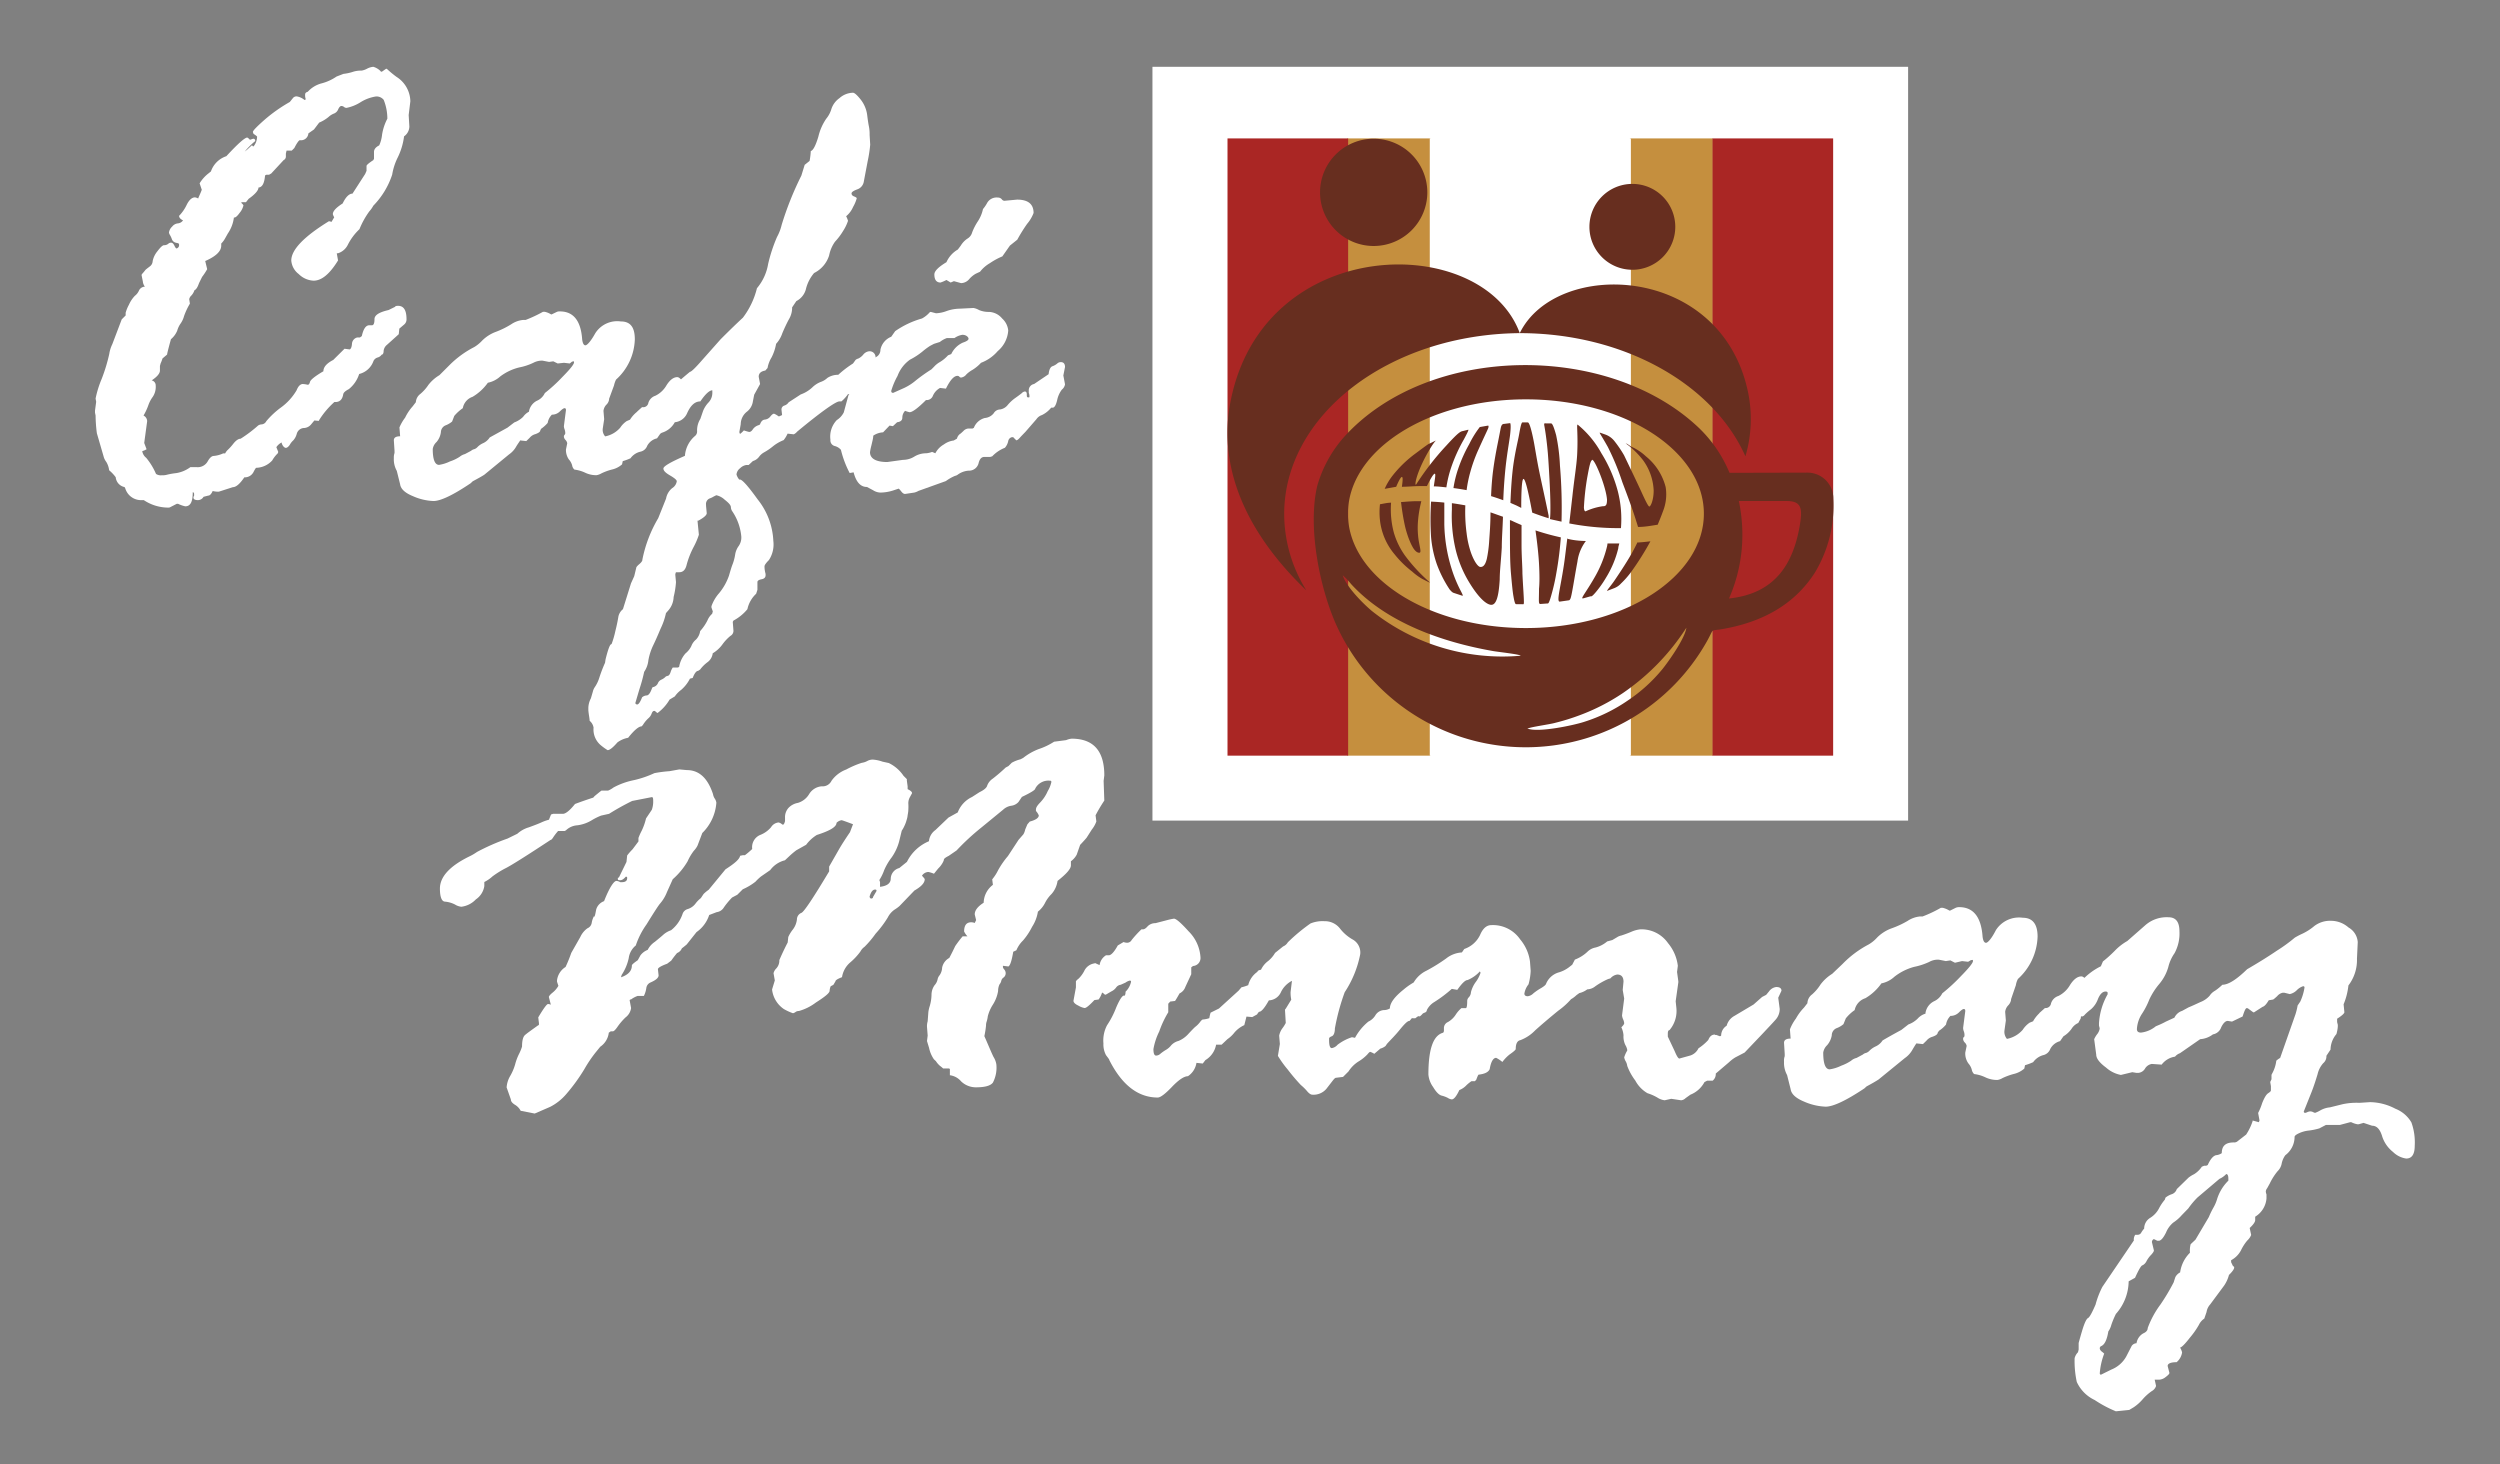 <svg id="Capa_1" data-name="Capa 1" xmlns="http://www.w3.org/2000/svg" viewBox="0 0 254.48 149.04"><rect x="0" y="0" width="254.48" height="149.04" fill="#808080" stroke="none"/><defs><style>.cls-1{fill:#fff;}.cls-2{fill:#c58f3e;}.cls-3{fill:#aa2624;}.cls-4{fill:#672e1f;fill-rule:evenodd;}</style></defs><title>Mesa de trabajo 1_11jkd</title><path class="cls-1" d="M71,53l.14,1.43a7.51,7.51,0,0,1-.55,1.28,8.65,8.65,0,0,0-.71,1.84c-.12.46-.36.7-.74.7h-.33a.63.63,0,0,0-.07.26l.07.74a8.53,8.53,0,0,1-.24,1.52A2.18,2.18,0,0,1,68,62.17l-.21.24A6.93,6.93,0,0,1,67.24,64c-.3.72-.55,1.28-.75,1.69A5.91,5.91,0,0,0,66,67.21a2.54,2.54,0,0,1-.43,1.18,15.54,15.54,0,0,1-.41,1.54c-.13.41-.3,1-.49,1.64a.2.2,0,0,0,.19.14c.14,0,.31-.24.5-.73a.79.79,0,0,1,.46-.19c.2,0,.38-.26.54-.71l.07-.13a.7.7,0,0,0,.53-.38.68.68,0,0,1,.37-.39,1.38,1.38,0,0,0,.46-.33l.23-.07q.14-.06.24-.36a1.72,1.72,0,0,1,.22-.47H69l.13-.06a2.74,2.74,0,0,1,.65-1.38,2.2,2.2,0,0,0,.59-.74,1.57,1.57,0,0,1,.48-.67,1.57,1.57,0,0,0,.42-.86,4.84,4.84,0,0,0,.75-1.1,1.8,1.8,0,0,1,.47-.66l.07-.24-.14-.4v-.13a4,4,0,0,1,.78-1.33,5.74,5.74,0,0,0,1-1.77c.14-.48.25-.86.36-1.14a4.77,4.77,0,0,0,.27-1,2,2,0,0,1,.37-.9,1.52,1.52,0,0,0,.26-.94,5.46,5.46,0,0,0-.93-2.6.78.78,0,0,1-.13-.39c0-.23-.26-.48-.64-.78a1.81,1.81,0,0,0-.85-.45l-.26.13a2,2,0,0,1-.42.2.61.61,0,0,0-.36.64v.12l.07.74c0,.19-.28.45-.86.76m-6.85,6.38.33-.73.2-.83c0-.09.11-.22.32-.4s.32-.33.31-.46A13.33,13.33,0,0,1,67,52.75l.8-2a1.77,1.77,0,0,1,.62-1.06,1,1,0,0,0,.47-.7c0-.13-.22-.32-.68-.59s-.68-.48-.68-.71.73-.65,2.19-1.29a2.94,2.94,0,0,1,1-2,.59.59,0,0,0,.24-.47,2.21,2.21,0,0,1,.33-1.29l.26-.76a2.69,2.69,0,0,1,.55-.89,1.41,1.41,0,0,0,.41-1v-.26c-.28,0-.69.35-1.22,1.13-.56,0-1,.41-1.36,1.23a1.52,1.52,0,0,1-1.24.89,2.23,2.23,0,0,1-1.43,1.1c-.47-.29-.71-.53-.71-.73l.29-2c0-.47,1.14-1.64,3.39-3.5.14,0,.57-.42,1.3-1.26l1.83-2.06c1-1,1.75-1.72,2.26-2.19a8.15,8.15,0,0,0,1.43-3,5.14,5.14,0,0,0,1.14-2.47,16.05,16.05,0,0,1,.9-2.74,4.91,4.91,0,0,0,.48-1.25,32.2,32.2,0,0,1,2-5l.34-1.1.5-.4a7.15,7.15,0,0,0,.12-1c.25-.08.5-.57.77-1.46a5.43,5.43,0,0,1,.8-1.83,2.78,2.78,0,0,0,.53-1,2.18,2.18,0,0,1,.82-1.1,2.13,2.13,0,0,1,1.37-.55c.16,0,.42.23.78.68a3.21,3.21,0,0,1,.67,1.57c.07.59.14,1,.18,1.19a3.91,3.91,0,0,1,.07.85l.06,1a13.82,13.82,0,0,1-.26,1.69c-.19,1-.31,1.64-.39,2.06a1,1,0,0,1-.68.8c-.37.14-.57.27-.57.41s.09.24.27.31.26.14.26.18a3.67,3.67,0,0,1-.37.88,2.51,2.51,0,0,1-.71.95,2.31,2.31,0,0,1,.19.47,4.42,4.42,0,0,1-.48,1A6.5,6.5,0,0,1,85,24.6,3.57,3.57,0,0,0,84.4,26a3,3,0,0,1-1.53,1.79,4,4,0,0,0-.81,1.54,1.91,1.91,0,0,1-1,1.32l-.43.64v.13a2.29,2.29,0,0,1-.33,1.09c-.22.41-.44.87-.67,1.42A3,3,0,0,1,79,35a4.87,4.87,0,0,1-.46,1.38,3.12,3.12,0,0,0-.41,1.08l-.23.26c-.44.07-.67.28-.67.63l.14.74-.6,1.09-.13.67A1.62,1.62,0,0,1,76,41.93a1.64,1.64,0,0,0-.6,1.25l-.14.79a.43.43,0,0,0,.07.2s.18-.12.39-.36a4.71,4.71,0,0,0,.54.16c.13,0,.26-.09.38-.28a1.1,1.1,0,0,1,.58-.41l.14-.07c.11-.32.27-.48.5-.5a.8.8,0,0,0,.56-.32c.15-.19.28-.28.37-.28a1.84,1.84,0,0,1,.46.27h.07l.29-.13-.06-.54a.41.41,0,0,1,.3-.43.81.81,0,0,0,.43-.33l1.23-.8a3.37,3.37,0,0,0,1.18-.72,2.59,2.59,0,0,1,.82-.54,1.86,1.86,0,0,0,.71-.42,2,2,0,0,1,1.11-.32A10.6,10.6,0,0,1,86.83,37l.26-.36a.65.65,0,0,1,.27-.14,1.47,1.47,0,0,0,.51-.4.9.9,0,0,1,.58-.34.6.6,0,0,1,.67.67,2,2,0,0,1-1,1.76l-.07.1c-.11.89-.38,1.33-.84,1.33-.09,0-.24.19-.46.57l-.43-.07a3.87,3.87,0,0,1-.67.74h-.21c-.35,0-1.79,1-4.3,3.08a1,1,0,0,1-.34.27l-.63-.07a3,3,0,0,1-.4.66,4.17,4.17,0,0,0-1.1.64,6,6,0,0,1-.88.6,1.58,1.58,0,0,0-.51.44,1.2,1.2,0,0,1-.64.45l-.43.4H76a1.13,1.13,0,0,0-.66.33.9.9,0,0,0-.37.64,1.39,1.39,0,0,0,.29.53q.27-.21,1.86,2a7.28,7.28,0,0,1,1.6,4.24,2.89,2.89,0,0,1-.45,1.94c-.3.3-.45.52-.45.64s0,.35.11.77v.14c0,.21-.13.35-.39.4s-.4.12-.44.26v.82l-.13.4a3,3,0,0,0-.89,1.57,4.67,4.67,0,0,1-1.42,1.16l-.07.13.07.91a.59.59,0,0,1-.31.52,4.53,4.53,0,0,0-.8.85,3.33,3.33,0,0,1-1,.92,1.32,1.32,0,0,1-.51.89,3.65,3.65,0,0,0-.77.76l-.21.14c-.19,0-.38.28-.55.72l-.28.07a3.7,3.7,0,0,1-.9,1.15,2.77,2.77,0,0,0-.64.66l-.53.32a4.53,4.53,0,0,1-1.23,1.37s-.13-.07-.26-.21h-.1q-.14,0-.24.27a1.15,1.15,0,0,1-.36.5,3.23,3.23,0,0,0-.53.66l-.13.14c-.29,0-.75.38-1.37,1.16a2.62,2.62,0,0,0-1.09.47c-.46.53-.79.79-1,.79a5.93,5.93,0,0,1-.74-.54,2.09,2.09,0,0,1-.69-1.75,1.14,1.14,0,0,0-.4-.7c0-.24-.09-.59-.13-1.06v-.3a2.23,2.23,0,0,1,.26-.93l.2-.69a1.33,1.33,0,0,1,.2-.45A3.56,3.56,0,0,0,61,69a15.22,15.22,0,0,1,.59-1.54l.05-.34c.25-1,.45-1.58.61-1.55a9,9,0,0,0,.39-1.34c.14-.55.23-1,.29-1.36a1.31,1.31,0,0,1,.48-.86ZM53.84,41.91a1.52,1.52,0,0,1,.8-1.11,1.57,1.57,0,0,0,.82-.79,16.31,16.31,0,0,0,1.8-1.65c.79-.8,1.17-1.28,1.17-1.47s0-.09-.12-.09h-.07L58,37l-.59-.07-.64.07-.45-.22-.43.06-.67-.13a1.85,1.85,0,0,0-.91.21,5.93,5.93,0,0,1-1.45.48,5.27,5.27,0,0,0-1.94.92,2.66,2.66,0,0,1-1.26.64,5.09,5.09,0,0,1-1.55,1.43,1.5,1.5,0,0,0-1,1.16,4.28,4.28,0,0,0-.87.79l-.22.57a2.27,2.27,0,0,1-.67.39.77.77,0,0,0-.47.69,1.91,1.91,0,0,1-.44,1,1.23,1.23,0,0,0-.39.71c0,1.08.22,1.62.64,1.62a3.83,3.83,0,0,0,1.11-.35,4.13,4.13,0,0,0,1-.48,1.4,1.4,0,0,1,.53-.27l.62-.33a.68.68,0,0,1,.3-.16.75.75,0,0,0,.34-.21,1.83,1.83,0,0,1,.59-.41,1.59,1.59,0,0,0,.67-.58l1.81-1,.69-.53a2.49,2.49,0,0,0,.9-.57A1.67,1.67,0,0,1,53.84,41.91Zm11,0,.52-.47A.53.53,0,0,0,66,41a1.11,1.11,0,0,1,.72-.72,2.64,2.64,0,0,0,1.13-1.07c.35-.55.72-.82,1.09-.82.14,0,.28.11.47.33a1,1,0,0,1,.26.53A4.55,4.55,0,0,1,69,41.49l-.13.93-.24.44a1.5,1.5,0,0,0-.64.55,2.42,2.42,0,0,1-.78.74l-.33.47a1.51,1.51,0,0,0-1,.76.94.94,0,0,1-.7.6,1.71,1.71,0,0,0-1,.67,5.82,5.82,0,0,1-.79.29l-.07.33a2.35,2.35,0,0,1-1.05.53,5.67,5.67,0,0,0-1.06.39,1.4,1.4,0,0,1-.49.18,2.58,2.58,0,0,1-1.15-.25,3.64,3.64,0,0,0-1.1-.32.71.71,0,0,1-.23-.43,1.53,1.53,0,0,0-.34-.61,1.69,1.69,0,0,1-.29-1l.13-.64a.64.64,0,0,0-.17-.33.55.55,0,0,1-.17-.33.26.26,0,0,1,.07-.2.24.24,0,0,0,.07-.19,1.27,1.27,0,0,0-.07-.37,1,1,0,0,1-.07-.32l.21-1.64c0-.13-.05-.19-.14-.19s-.25.1-.48.33a1.13,1.13,0,0,1-.81.33,1.52,1.52,0,0,0-.43.84,3.57,3.57,0,0,1-.67.6L55,43.8c0,.16-.2.28-.5.39a1.12,1.12,0,0,0-.59.38l-.34.33-.63-.07c0,.05-.16.24-.37.58a2.4,2.4,0,0,1-.76.85l-2.52,2.07c-.28.18-.66.39-1.17.66l-.21.2Q45.22,51,44.12,51a5.66,5.66,0,0,1-2.1-.5q-1.19-.49-1.29-1.2l-.34-1.37a2.41,2.41,0,0,1-.3-1.29,1.43,1.43,0,0,1,.07-.53v-.21l-.07-1.08c0-.28.22-.41.64-.41l-.07-.9a4.54,4.54,0,0,1,.58-1A4.86,4.86,0,0,1,42,41.37l.33-.43a1.14,1.14,0,0,1,.47-.85,4.35,4.35,0,0,0,.8-.9,4,4,0,0,1,1.13-1l1-1a10,10,0,0,1,2.54-1.86,3.7,3.7,0,0,0,.82-.67,3.88,3.88,0,0,1,1.41-.89A8.78,8.78,0,0,0,52.05,33a2.58,2.58,0,0,1,1.18-.43h.27a14.06,14.06,0,0,0,1.77-.83h.19a2,2,0,0,1,.63.26h.07l.54-.26A.69.69,0,0,1,57,31.7c1.37,0,2.13.95,2.26,2.85.05.39.16.6.33.6s.55-.41,1-1.22a2.64,2.64,0,0,1,2.6-1.21c1,0,1.43.61,1.43,1.83a5.74,5.74,0,0,1-1.91,4.09,2.49,2.49,0,0,0-.21.6L62,40.6v.07a.92.92,0,0,1-.29.54,1.07,1.07,0,0,0-.28.62l.07.84-.14.93a1,1,0,0,0,.24.82,2.72,2.72,0,0,0,1.53-.88,2.36,2.36,0,0,1,.67-.68l.33-.14A3.13,3.13,0,0,1,64.87,41.9ZM12.39,32.51l.4-.4v-.27a3.65,3.65,0,0,1,.33-.81,3.12,3.12,0,0,1,.61-.92,1.37,1.37,0,0,0,.42-.54.68.68,0,0,1,.6-.39,1,1,0,0,1-.21-.53L14.41,28c0-.05.07-.14.2-.28l.21-.26c.1-.09.25-.2.43-.34a.7.7,0,0,0,.29-.54,2.27,2.27,0,0,1,.48-1c.31-.41.53-.62.68-.62a.65.65,0,0,0,.41-.13.44.44,0,0,1,.29-.13c.14,0,.25.09.35.3s.17.29.22.29.26-.1.26-.33-.1-.19-.32-.25a.56.56,0,0,1-.41-.35,2.29,2.29,0,0,0-.2-.44.64.64,0,0,1-.1-.25,1,1,0,0,1,.32-.6.86.86,0,0,1,.57-.33.7.7,0,0,0,.54-.31c-.26-.12-.4-.28-.4-.46A4.15,4.15,0,0,0,19,20.86c.25-.51.54-.77.85-.77a.92.92,0,0,1,.33.12c0-.09.17-.38.36-.89l-.22-.66a3.74,3.74,0,0,1,.89-1l.26-.21a2.48,2.48,0,0,1,1.57-1.55C24.22,14.62,24.93,14,25.17,14c0,0,.14.07.27.23l.33-.11q.21,0,.21.24a7.7,7.7,0,0,0-1.07,1.07h0l.25-.2.51-.47a.13.13,0,0,0,.14.14,1.6,1.6,0,0,0,.36-1s-.12-.13-.36-.27l-.07-.19c0-.14.4-.55,1.18-1.24a15.93,15.93,0,0,1,2.58-1.82l.32-.4a.47.47,0,0,1,.38-.17,1.65,1.65,0,0,1,.8.37l.13-.07a1.15,1.15,0,0,1-.07-.49c0-.14.09-.23.27-.28a2.87,2.87,0,0,1,1.43-.86,4.82,4.82,0,0,0,1.5-.69l.7-.27a4.82,4.82,0,0,0,.91-.19,2.54,2.54,0,0,1,.92-.14A1.8,1.8,0,0,0,37.35,7,1.66,1.66,0,0,1,38,6.8a1.72,1.72,0,0,1,.73.43s0,.07.14.07l.43-.3h.07a10.33,10.33,0,0,0,1,.83,3,3,0,0,1,1.4,2.48l-.17,1.4.07,1.17a1.25,1.25,0,0,1-.54,1A6.76,6.76,0,0,1,40.5,16a6.18,6.18,0,0,0-.58,1.78A8.18,8.18,0,0,1,38,20.94a2.93,2.93,0,0,1-.41.58,8.55,8.55,0,0,0-1,1.81,5.71,5.71,0,0,0-1.18,1.58,1.69,1.69,0,0,1-1,.87h-.13l.13.73c-.84,1.37-1.66,2.06-2.49,2.06a2.29,2.29,0,0,1-1.52-.68,1.9,1.9,0,0,1-.75-1.37q0-1.64,3.83-4a.77.77,0,0,1,.26.07l.28-.47a1.2,1.2,0,0,1-.14-.32c0-.31.34-.67,1-1.09.31-.65.65-1,1-1l1.29-2,.14-.32v-.5c0-.09.23-.29.69-.59l.07-.14v-.7c0-.26.18-.49.53-.66a3.49,3.49,0,0,0,.29-1.08,5.28,5.28,0,0,1,.54-1.64,5.2,5.2,0,0,0-.37-1.91.93.93,0,0,0-.79-.35,4.13,4.13,0,0,0-1.56.58,4.21,4.21,0,0,1-1.43.58.39.39,0,0,1-.26-.09.43.43,0,0,0-.27-.1c-.11,0-.22.11-.33.35a.76.76,0,0,1-.4.41,1.69,1.69,0,0,0-.58.36,3.78,3.78,0,0,1-.95.57l-.53.7-.57.4a.75.75,0,0,1-.86.69c-.1,0-.3.27-.57.8l-.26.26h-.53l-.07.3v.34a.41.41,0,0,1-.23.33l-1.26,1.36-.23.13h-.27l-.13.07c-.07.8-.28,1.2-.67,1.23,0,.28-.32.67-1,1.15l-.27.34h-.43l-.06.06c.15.14.23.23.23.27a1.79,1.79,0,0,1-.38.75c-.26.36-.45.52-.59.48a3.66,3.66,0,0,1-.62,1.63l-.28.5a2.27,2.27,0,0,1-.39.52V25c0,.58-.55,1.1-1.63,1.57l.2.83a6.68,6.68,0,0,1-.52.79l-.31.63c-.14.4-.28.64-.47.73a1.42,1.42,0,0,1-.31.53.71.71,0,0,0-.22.37l.07.46a7,7,0,0,0-.6,1.28,2.34,2.34,0,0,1-.33.72,2.38,2.38,0,0,0-.36.75,2.29,2.29,0,0,1-.64.87q-.39,1.42-.39,1.56l-.47.4a3.47,3.47,0,0,1-.19.5l-.07.26v.47c0,.29-.28.63-.84,1a.52.52,0,0,1,.41.53,1.82,1.82,0,0,1-.31,1.16,3.19,3.19,0,0,0-.43.81,6,6,0,0,1-.5,1.08.66.66,0,0,1,.37.57l-.3,2.22.24.64a1.63,1.63,0,0,1-.44.19,1.07,1.07,0,0,0,.4.68,6.72,6.72,0,0,1,1,1.64.87.87,0,0,0,.57.14,1.81,1.81,0,0,0,.6-.07,7.25,7.25,0,0,1,.88-.15,3.28,3.28,0,0,0,1.45-.61H20A1.16,1.16,0,0,0,21.12,47c.21-.38.42-.59.65-.59a2.88,2.88,0,0,0,.95-.26h.2a1.32,1.32,0,0,1,.27-.36,5.17,5.17,0,0,0,.55-.61c.27-.34.52-.52.75-.52a13.47,13.47,0,0,0,1.79-1.35.71.71,0,0,1,.36-.11.59.59,0,0,0,.47-.33,8.48,8.48,0,0,1,1.49-1.39,5.79,5.79,0,0,0,1.59-1.75c.17-.43.39-.64.64-.64a2.41,2.41,0,0,1,.46.07h.06c.09,0,.16-.11.21-.3s.49-.56,1.36-1.07c0-.44.36-.82,1-1.15l1.15-1.14.54.07c.13-.09.2-.28.22-.6a.7.7,0,0,1,.54-.62h.27l.19-.14c.16-.73.41-1.1.76-1.1h.27c.17,0,.26-.2.26-.62s.48-.71,1.43-.93l.67-.33c0-.07.14-.1.3-.1.58,0,.86.45.86,1.36a.67.67,0,0,1-.26.56l-.47.4-.06.57-1.21,1.09a.91.91,0,0,0-.33.61c0,.26-.09.38-.2.38a.71.71,0,0,1-.41.29.68.68,0,0,0-.42.35,2.06,2.06,0,0,1-1.46,1.33,3.21,3.21,0,0,1-1.05,1.54q-.51.26-.57.51c-.09.58-.39.84-.9.8a8.59,8.59,0,0,0-1.56,1.85.06.06,0,0,1-.07.07L32,42.8l-.34.41a1,1,0,0,1-.77.36.8.8,0,0,0-.68.58,1.61,1.61,0,0,1-.36.68,1.74,1.74,0,0,0-.36.46c-.14.2-.28.3-.4.3s-.35-.18-.43-.55a1.45,1.45,0,0,0-.53.48l.19.47a.33.33,0,0,1-.13.24,3.15,3.15,0,0,0-.48.64,2.29,2.29,0,0,1-1.65.75s-.12.15-.26.44a1,1,0,0,1-.93.53c-.46.68-.85,1-1.17,1l-1.43.46a2.3,2.3,0,0,1-.62-.07c-.14.31-.29.47-.46.47l-.47.12a.67.67,0,0,1-.57.34c-.3,0-.46-.09-.46-.27a.44.44,0,0,1,.07-.19v-.14c0-.13-.05-.2-.14-.2,0,1-.25,1.43-.76,1.43a3.18,3.18,0,0,1-.74-.26H18l-.64.33a.41.41,0,0,1-.27.06,4.5,4.5,0,0,1-2.45-.76h-.33a1.68,1.68,0,0,1-1.56-1.2l-.07-.13a1.12,1.12,0,0,1-.9-1,4.07,4.07,0,0,0-.67-.71,2.15,2.15,0,0,0-.29-.85,1.62,1.62,0,0,1-.24-.44L9.86,44.1a15.11,15.11,0,0,1-.13-1.8L9.67,42v-.2l.12-.9-.06-.33a10.4,10.4,0,0,1,.62-2,17.3,17.3,0,0,0,.77-2.53,3.4,3.4,0,0,1,.31-1Z"/><path class="cls-1" d="M102.8,25l-.77,1.1a6.81,6.81,0,0,0-1.27.69,3.44,3.44,0,0,0-1,.87l-.43.2a2.56,2.56,0,0,0-.67.55,1.12,1.12,0,0,1-.83.41l-.73-.2-.33.14-.43-.26a4.11,4.11,0,0,1-.6.26c-.42,0-.63-.28-.63-.83,0-.33.41-.75,1.23-1.24a2.8,2.8,0,0,1,1.16-1.29L97.8,25a2.24,2.24,0,0,1,.66-.7,1.06,1.06,0,0,0,.5-.65,5.86,5.86,0,0,1,.57-1.11,3.63,3.63,0,0,0,.53-1.26,3.7,3.7,0,0,0,.45-.67,1.11,1.11,0,0,1,1.06-.5.51.51,0,0,1,.4.17.36.36,0,0,0,.26.16l1.3-.12c1.12,0,1.68.45,1.68,1.36a3.77,3.77,0,0,1-.66,1.11,16.75,16.75,0,0,0-1,1.61Zm-7.73,10-.4.21a7.32,7.32,0,0,0-.78.58,7.08,7.08,0,0,1-1.26.82,3.54,3.54,0,0,0-1.27,1.66,7.33,7.33,0,0,0-.64,1.52c0,.14.06.2.2.2l1.12-.5a5.28,5.28,0,0,0,1.18-.76,17,17,0,0,1,1.59-1.13l.26-.26a2.39,2.39,0,0,1,.61-.49,3.55,3.55,0,0,0,.82-.68l.33-.13A2.39,2.39,0,0,1,98,34.88c.39-.13.59-.26.59-.4s-.21-.4-.63-.4a1.92,1.92,0,0,0-.8.33h-.77a2.44,2.44,0,0,0-.72.4Zm-7,2,.69-.57a.81.81,0,0,0,.86-.82,1.79,1.79,0,0,1,1.1-1.33l.4-.57a9.09,9.09,0,0,1,2.73-1.29,2.79,2.79,0,0,0,.76-.6.17.17,0,0,1,.14-.07l.53.14a3.53,3.53,0,0,0,1.11-.24,4.21,4.21,0,0,1,1.31-.23l1.4-.07a1.8,1.8,0,0,1,.56.21,2.48,2.48,0,0,0,1,.19,1.82,1.82,0,0,1,1.35.67,1.9,1.9,0,0,1,.62,1.22,3,3,0,0,1-1.07,2.1,4.18,4.18,0,0,1-1.7,1.19,4.11,4.11,0,0,1-.87.72,2.9,2.9,0,0,0-.62.46.82.82,0,0,1-.52.32.21.21,0,0,1-.19-.08.24.24,0,0,0-.2-.09c-.36,0-.75.44-1.17,1.3l-.6-.07a1.65,1.65,0,0,0-.73.8.67.67,0,0,1-.7.43c-.83.83-1.39,1.24-1.67,1.24a3,3,0,0,1-.46-.14,1,1,0,0,0-.28.69c0,.27-.18.43-.53.47l-.43.4-.34-.06-.66.69a1.91,1.91,0,0,0-1,.34c0,.26-.1.6-.19,1a5.32,5.32,0,0,0-.14.68c0,.64.59,1,1.76,1l1.6-.22a2.2,2.2,0,0,0,1.18-.35,2.32,2.32,0,0,1,1.18-.32,2.12,2.12,0,0,0,.6-.14l.33.14a2.18,2.18,0,0,1,.87-.9,2.14,2.14,0,0,1,1-.4l.33-.19a.83.83,0,0,1,.39-.53l.26-.24a.78.78,0,0,1,.5-.26H99l.13-.07a1.64,1.64,0,0,1,1.11-1,1.3,1.3,0,0,0,.91-.48.77.77,0,0,1,.65-.39,1.23,1.23,0,0,0,.78-.46,4.1,4.1,0,0,1,.77-.71c.32-.22.53-.39.66-.49a.51.51,0,0,1,.31-.17c.13,0,.2.1.2.3s0,.3.14.3.13,0,.13-.13a.89.89,0,0,0-.07-.33v-.24a.65.65,0,0,1,.54-.66l1.48-1q.08-.7.39-.81a1.52,1.52,0,0,0,.48-.27.53.53,0,0,1,.37-.15c.28,0,.43.17.43.5l-.17.86.17.9a.87.87,0,0,1-.32.54,2.67,2.67,0,0,0-.48,1.07c-.11.48-.26.74-.43.77H107a2.77,2.77,0,0,1-.94.75,1.08,1.08,0,0,0-.56.42l-1.12,1.29c-.21.22-.41.42-.57.6s-.27.26-.36.26l-.26-.26s0-.06-.14-.06-.36.12-.42.39a1.45,1.45,0,0,1-.34.69,3.58,3.58,0,0,0-1.29.87l-.2.06h-.6c-.29,0-.49.22-.59.65a1,1,0,0,1-1,.75,2.1,2.1,0,0,0-1.11.4.72.72,0,0,1-.29.13,4.59,4.59,0,0,0-.93.53l-2.79,1a1.49,1.49,0,0,1-.43.17l-.93.14c-.14,0-.26-.09-.4-.27s-.23-.27-.26-.27l-.6.2a4.46,4.46,0,0,1-1.26.2,1.46,1.46,0,0,1-.74-.24l-.62-.33c-.65,0-1.1-.49-1.36-1.49l-.4.07a10.17,10.17,0,0,1-.89-2.36,1.21,1.21,0,0,0-.64-.39.59.59,0,0,1-.43-.64,2.44,2.44,0,0,1,.65-2,2,2,0,0,0,.71-.78l.47-1.73a1.6,1.6,0,0,0,.32-.67l.78-1.39C87.59,38,87.78,37.56,88.1,36.94Z"/><path class="cls-1" d="M174.57,105.35h.14l.35.13a.17.17,0,0,0,.14-.07,1.19,1.19,0,0,1,.56-1,1.61,1.61,0,0,1,.79-1l1.95-1.16.87-.77.41-.21.29-.35a1.06,1.06,0,0,1,.74-.45c.35,0,.53.13.53.38l-.33.71.15,1.14a1.63,1.63,0,0,1-.44,1.12c-.29.33-.74.8-1.34,1.44l-1.79,1.88-.94.49a3.75,3.75,0,0,0-.64.49l-1.36,1.16a.85.85,0,0,1-.31.72h-.56l-.28.15a2.78,2.78,0,0,1-1.43,1.28l-.49.35a.73.73,0,0,1-.46.22l-1-.15-.67.15a1.75,1.75,0,0,1-.75-.28,4.85,4.85,0,0,0-1-.44,3.26,3.26,0,0,1-1.24-1.29,5.8,5.8,0,0,1-.82-1.49,1.21,1.21,0,0,0-.16-.47,1.25,1.25,0,0,1-.15-.4,3,3,0,0,1,.31-.69v-.07a1.42,1.42,0,0,0-.19-.49,2,2,0,0,1-.19-1,2.3,2.3,0,0,0-.22-.81c.19-.18.29-.32.29-.42a1.17,1.17,0,0,0-.11-.39,1.28,1.28,0,0,1-.11-.4l.22-1.71-.15-.88.08-.84c0-.49-.22-.73-.64-.73a1.12,1.12,0,0,0-.69.39l-.24.07a7.38,7.38,0,0,0-1.32.75,1.37,1.37,0,0,1-.8.3,2.17,2.17,0,0,1-.81.38l-.28.2a2.78,2.78,0,0,1-.56.42,7.59,7.59,0,0,1-1.3,1.17c-.87.71-1.66,1.38-2.35,2a4.1,4.1,0,0,1-1.51,1c-.31.06-.47.36-.47.9,0,.08-.21.27-.63.56a4.1,4.1,0,0,0-.73.76,3.38,3.38,0,0,0-.63-.42c-.3,0-.53.38-.66,1.15-.14.31-.51.49-1.12.56-.05,0-.13.2-.25.52l-.14.15h-.35s-.21.13-.49.39a2,2,0,0,1-.74.51c-.3.64-.56.95-.77.95a.91.91,0,0,1-.4-.15,2.86,2.86,0,0,0-.65-.24c-.25-.07-.54-.35-.85-.87a2.53,2.53,0,0,1-.48-1.27c0-2.62.5-4,1.51-4.26l.07-.15v-.28a.67.67,0,0,1,.4-.65,2.3,2.3,0,0,0,.81-.77,3,3,0,0,1,.57-.65h.45c.09,0,.14-.25.14-.74a.54.54,0,0,1,.18-.38.82.82,0,0,0,.2-.5,3,3,0,0,1,.52-1.08,3.29,3.29,0,0,0,.46-.9l-.07-.14a3.52,3.52,0,0,1-1.25.88c-.25,0-.61.38-1.05,1l-.56-.1A13.16,13.16,0,0,1,146,102a2,2,0,0,0-.76.82c0,.13-.09.22-.25.27a4.25,4.25,0,0,0-.92.56h-.2c-.59,0-.89-.42-.89-1.25l.73-2a3,3,0,0,1,1.49-1.59,17.56,17.56,0,0,0,2-1.24,2.85,2.85,0,0,1,1.61-.62l.24-.35a2.77,2.77,0,0,0,1.61-1.43c.28-.66.66-1,1.15-1a3.36,3.36,0,0,1,2.93,1.45,4.39,4.39,0,0,1,1,2.26l.07.94a5.88,5.88,0,0,1-.22,1.38,2,2,0,0,0-.42.94c0,.18.12.27.35.27a1,1,0,0,0,.56-.29,5.77,5.77,0,0,1,.79-.54c.28-.17.45-.3.5-.42A2,2,0,0,1,158.61,99a3.2,3.2,0,0,0,1.07-.52l.36-.28.27-.52a3.86,3.86,0,0,0,1.26-.78,1.56,1.56,0,0,1,.84-.45,3,3,0,0,0,1.19-.62l.52-.14.49-.29a1.19,1.19,0,0,1,.42-.17c.22-.07.57-.19,1-.37a3.15,3.15,0,0,1,.93-.26A3.29,3.29,0,0,1,169.79,96a4.43,4.43,0,0,1,1,2.31l-.08.63.13.94V100l-.27,1.92.07.66a3,3,0,0,1-.7,2.28c-.12,0-.17.15-.17.35v.31l.69,1.46c.22.52.37.77.49.77l1.12-.31a1.4,1.4,0,0,0,.82-.73,5.17,5.17,0,0,0,1-.85c.15-.37.36-.55.67-.55m-63.12-7.29.49.22a1.4,1.4,0,0,1,.65-1h.29c.22,0,.54-.32.91-1l.59-.35a.94.94,0,0,0,.42.07.52.52,0,0,0,.4-.27,10.65,10.65,0,0,1,1-1.09h.14c.15,0,.31-.1.5-.32a1.1,1.1,0,0,1,.79-.31l1.19-.31a6.27,6.27,0,0,1,.64-.14c.2-.07.71.36,1.54,1.28a4.07,4.07,0,0,1,1.21,2.66.81.81,0,0,1-.76.87l-.18.14v.7l-.6,1.29a1.15,1.15,0,0,1-.59.66c-.21.37-.36.63-.46.77l-.49.06-.2.22v.87A10.05,10.05,0,0,0,118,105a6.46,6.46,0,0,0-.59,1.79q0,.66.27.66a.64.64,0,0,0,.42-.17,4.26,4.26,0,0,1,.58-.41,1.83,1.83,0,0,0,.54-.47,1.54,1.54,0,0,1,.74-.44,2.76,2.76,0,0,0,1-.71c.32-.35.56-.59.69-.71a2.5,2.5,0,0,0,.47-.46c.15-.2.26-.3.31-.3a2.82,2.82,0,0,0,.67-.14,3.65,3.65,0,0,1,.13-.56l.85-.42,2-1.82.29-.34a4.28,4.28,0,0,0,.69-.22,2.32,2.32,0,0,1,.94-1.36q0-.14.36-.21a2.34,2.34,0,0,1,.72-.88,3,3,0,0,0,.71-.83l.82-.66a1,1,0,0,0,.48-.42A18.18,18.18,0,0,1,133.4,94a3.26,3.26,0,0,1,1.42-.23,1.94,1.94,0,0,1,1.59.76,4.34,4.34,0,0,0,1.33,1.13,1.52,1.52,0,0,1,.72,1.47,10.72,10.72,0,0,1-1.58,3.87,22.13,22.13,0,0,0-1,3.69c0,.45-.13.72-.31.79s-.28.15-.28.24v.14c0,.56.09.83.28.83a1,1,0,0,0,.58-.34,4.84,4.84,0,0,1,1.47-.77l.31.06a5.53,5.53,0,0,1,1.36-1.65,1.63,1.63,0,0,0,.7-.62,1.09,1.09,0,0,1,.86-.55,1.22,1.22,0,0,0,.63-.17c0-.56.49-1.19,1.37-1.9a6.76,6.76,0,0,1,1.55-1c.23,0,.42.18.56.53a1.6,1.6,0,0,0,.43.71c.16.14.23.24.23.34v.63a.6.6,0,0,1-.46.6,1.79,1.79,0,0,1-.63.9l-.62-.07c-.12.14-.21.28-.3.38s-.13.17-.15.15c-.19,0-.53.35-1,.93s-.91,1-1.28,1.41l-.14.21a1.4,1.4,0,0,1-.53.27l-.62.53a2,2,0,0,0-.41-.2q-.08,0-.3.27a4.29,4.29,0,0,1-.91.72,3.29,3.29,0,0,0-1,1l-.56.56-.72.09c-.08,0-.19.11-.36.33l-.62.8a1.71,1.71,0,0,1-1.43.59c-.15,0-.33-.12-.54-.37s-.43-.45-.63-.62a19.8,19.8,0,0,1-1.33-1.57,10.93,10.93,0,0,1-1-1.39l.2-1.21-.07-.85a1.85,1.85,0,0,1,.33-.75,3.67,3.67,0,0,0,.34-.54l-.08-1.36a1,1,0,0,0,.15-.21l.49-.8a3.74,3.74,0,0,1-.07-.77l.14-1.15a2.52,2.52,0,0,0-1.11,1.13,1.41,1.41,0,0,1-1.24.86c-.44.79-.78,1.18-1,1.16a1.26,1.26,0,0,0-.2.27l-.49.27-.59-.05-.22.87a2.91,2.91,0,0,0-1,.75,3.19,3.19,0,0,1-.72.68l-.59.56h-.56a2.31,2.31,0,0,1-1.09,1.57l-.27.35-.64-.07a2,2,0,0,1-.87,1.36c-.39,0-.94.37-1.62,1.08s-1.17,1.09-1.45,1.09q-3,0-4.93-3.81c0-.08-.16-.26-.34-.51a2.31,2.31,0,0,1-.26-1.19,3.32,3.32,0,0,1,.37-1.85,9.06,9.06,0,0,0,.94-1.83c.39-.89.67-1.29.86-1.17a.84.84,0,0,0,.08-.41,2,2,0,0,0,.56-1c0-.09,0-.13-.15-.13a1.2,1.2,0,0,0-.41.2l-.49.22a.68.68,0,0,0-.46.27,1.26,1.26,0,0,1-.5.41l-.56.33h-.09c-.15-.14-.24-.21-.29-.21a2.38,2.38,0,0,1-.35.7l-.43.06c-.51.54-.83.81-1,.81a2,2,0,0,1-.64-.25c-.32-.15-.49-.32-.49-.49l.25-1.36v-.63s.09-.13.28-.27a3.07,3.07,0,0,0,.56-.76A1.37,1.37,0,0,1,111.45,98.06Zm-22.58-6.7.36-.62v-.07s0-.08-.14-.08c-.24,0-.42.23-.56.7,0,.14.09.21.14.21A.21.21,0,0,0,88.87,91.36ZM56.09,82.91l.21-.07h1c.27,0,.69-.32,1.23-1,0,0,.66-.26,1.86-.65l.13-.15c.33-.27.56-.46.7-.56h.67a2.43,2.43,0,0,0,.56-.32,7.47,7.47,0,0,1,2.09-.75,10.31,10.31,0,0,0,2.07-.71,13,13,0,0,1,1.54-.2l1-.18.77.07c1.24,0,2.12.81,2.66,2.45a1.13,1.13,0,0,0,.17.44,1,1,0,0,1,.17.43,4.79,4.79,0,0,1-1.43,3.08l-.49,1.29a2.13,2.13,0,0,1-.37.52,5.31,5.31,0,0,0-.64,1.08,7.45,7.45,0,0,1-1.51,1.82l-.59,1.31A4,4,0,0,1,67.17,92c-.16.19-.62.9-1.36,2.1a8,8,0,0,0-1.09,2.14A2,2,0,0,0,64,97.53a5,5,0,0,1-.72,1.71l-.07.24c.74-.25,1.11-.65,1.11-1.21,0-.08.2-.25.6-.53l.27-.49a1.69,1.69,0,0,1,.74-.56,2.14,2.14,0,0,1,.73-.82c.44-.36.74-.61.89-.75a2.34,2.34,0,0,1,.76-.43A3.56,3.56,0,0,0,69.49,93a.77.77,0,0,1,.53-.47,1.58,1.58,0,0,0,.79-.57,3,3,0,0,1,.53-.54l.28-.42a3.85,3.85,0,0,1,.52-.43l1.71-2.08c.91-.59,1.41-1,1.49-1.38l.29-.06h.2a7.79,7.79,0,0,0,.74-.63A1.35,1.35,0,0,1,77.36,85a2.74,2.74,0,0,0,1.13-.8,1,1,0,0,1,.77-.48.85.85,0,0,1,.38.22h.07c.07,0,.14-.12.2-.36v-.35a1.41,1.41,0,0,1,.36-1,1.72,1.72,0,0,1,.94-.5,2,2,0,0,0,1.15-.89,1.65,1.65,0,0,1,1.28-.8,1,1,0,0,0,1-.56,3.21,3.21,0,0,1,1.5-1.15,9.42,9.42,0,0,1,1.58-.68,1.67,1.67,0,0,0,.57-.19,1.17,1.17,0,0,1,.54-.14,3.6,3.6,0,0,1,1,.21l.64.14a3.8,3.8,0,0,1,1.5,1.3l.34.34v.15l.08.59v.28c.29.14.45.27.45.41l-.25.46a1.27,1.27,0,0,0-.13.58,4.87,4.87,0,0,1,0,.66c0,.22-.06.44-.08.63s-.09.38-.14.56a3.58,3.58,0,0,1-.2.49,2.76,2.76,0,0,1-.25.44l-.27,1.11a5.18,5.18,0,0,1-.75,1.6A6.12,6.12,0,0,0,90,88.58a4.66,4.66,0,0,1-.49,1l.07.2v.49c.72-.08,1.09-.37,1.09-.83a1.15,1.15,0,0,1,.87-1.08l.78-.63a4.38,4.38,0,0,1,2.24-2.1,1.57,1.57,0,0,1,.66-1.14l1.33-1.27.94-.52a2.85,2.85,0,0,1,1.45-1.57l.76-.49c.48-.23.74-.46.79-.68a1.49,1.49,0,0,1,.55-.69,16.64,16.64,0,0,0,1.33-1.14l.28-.15.34-.34a3.75,3.75,0,0,1,.89-.35l.27-.14a6,6,0,0,1,1.58-.9,6.85,6.85,0,0,0,1.57-.75l1.22-.16a2.1,2.1,0,0,1,.56-.15c2.22,0,3.33,1.24,3.33,3.74l-.07.56.07,2a16.57,16.57,0,0,0-.89,1.5l.08.63a2.86,2.86,0,0,1-.46.82l-.53.83c-.06.08-.28.33-.66.73l-.35,1a2,2,0,0,1-.59.67v.42c0,.35-.46.87-1.36,1.58a2.54,2.54,0,0,1-.61,1.33,3.47,3.47,0,0,0-.67.92,2.64,2.64,0,0,1-.72.88,3.92,3.92,0,0,1-.59,1.54,6.81,6.81,0,0,1-.92,1.39,3,3,0,0,0-.68,1l-.32.15c-.15.88-.3,1.38-.49,1.5l-.56-.07v.14a.51.51,0,0,0,.14.24.58.58,0,0,1,.14.38.54.54,0,0,1-.21.43.55.55,0,0,0-.24.35.78.78,0,0,1-.17.34,1.51,1.51,0,0,0-.15.68,3.72,3.72,0,0,1-.53,1.39,4,4,0,0,0-.52,1.19,2.93,2.93,0,0,1-.11.52,1.2,1.2,0,0,0-.07.42,9.27,9.27,0,0,1-.17,1.08c.44,1,.75,1.76.94,2.13a2,2,0,0,1,.28.74,3.31,3.31,0,0,1-.35,1.86q-.36.48-1.71.48a2.15,2.15,0,0,1-1.53-.61,1.81,1.81,0,0,0-1.14-.62v-.62l-.07-.07H96a2.87,2.87,0,0,0-.3-.25,2.14,2.14,0,0,1-.43-.49l-.21-.2a3.2,3.2,0,0,1-.49-1.16l-.21-.69.07-.56-.07-.89a1.78,1.78,0,0,1,.07-.56l.07-.94a3.49,3.49,0,0,1,.14-.61,4.3,4.3,0,0,0,.18-1.12,1.71,1.71,0,0,1,.31-1,1.27,1.27,0,0,0,.31-.6.88.88,0,0,1,.19-.4,1.43,1.43,0,0,0,.27-.78,1.43,1.43,0,0,1,.73-1q.34-.64.6-1.2a12.16,12.16,0,0,1,.76-1h.49a1.84,1.84,0,0,1-.34-.49c0-.63.24-.94.73-.94a1.07,1.07,0,0,1,.35.07l.14-.29-.14-.58c0-.41.3-.8.91-1.19a2.35,2.35,0,0,1,.94-1.82l-.07-.56a4.63,4.63,0,0,0,.6-.93,8.55,8.55,0,0,1,1-1.44l1.08-1.65.49-.56s0,0,0,0,0,0,.07-.13a1.77,1.77,0,0,0,.12-.37l.22-.52.24-.28c.61-.16.92-.38.92-.63a1.6,1.6,0,0,0-.29-.45v-.15c0-.19.14-.41.42-.7a3.9,3.9,0,0,0,.78-1.17,3,3,0,0,0,.37-.92.12.12,0,0,0-.14-.14,1.5,1.5,0,0,0-1.5.8c0,.14-.46.42-1.36.85l-.35.52a1.19,1.19,0,0,1-.74.38,1.54,1.54,0,0,0-.82.4l-2.22,1.82a24.33,24.33,0,0,0-2.52,2.33l-.8.55c-.32.16-.49.29-.49.39s-.2.54-.59.91l-.42.52a3.14,3.14,0,0,0-.56-.18.81.81,0,0,0-.66.38c.18.2.28.31.28.36,0,.37-.35.75-1.05,1.15l-1.51,1.57a3.77,3.77,0,0,1-.52.38,2.13,2.13,0,0,0-.68.79,10.66,10.66,0,0,1-1.24,1.65A10,10,0,0,1,88,96.38a1.39,1.39,0,0,0-.42.48,6.43,6.43,0,0,1-1,1.08,2.47,2.47,0,0,0-.87,1.53c-.45.17-.67.31-.67.43l-.21.35-.27.14a1.28,1.28,0,0,0-.11.46c0,.23-.49.62-1.4,1.2a5.17,5.17,0,0,1-1.72.86A.59.59,0,0,0,81,103a.75.75,0,0,1-.28.14,5.51,5.51,0,0,1-.92-.42,2.78,2.78,0,0,1-1.21-2l.28-.92-.13-.73A1,1,0,0,1,79,98.6a1.18,1.18,0,0,0,.33-.87c.37-.85.66-1.43.85-1.79l.06-.56a3.51,3.51,0,0,1,.48-.78,2.1,2.1,0,0,0,.4-1,.73.73,0,0,1,.46-.68q.38-.14,2.82-4.22v-.49l1-1.75c.3-.52.68-1.1,1.12-1.75l.31-.81c-.72-.27-1.11-.41-1.16-.41a.92.92,0,0,0-.52.27c0,.41-.68.81-2,1.23a3.89,3.89,0,0,0-1.09,1l-1,.56a8.35,8.35,0,0,0-.67.56l-.49.46a2.66,2.66,0,0,0-1.5,1l-.94.65a5.22,5.22,0,0,0-.56.53,5.91,5.91,0,0,1-1.29.77l-.56.56-.53.28a8,8,0,0,0-.83,1,1,1,0,0,1-.74.49l-.76.29a3.39,3.39,0,0,1-1.29,1.74l-1,1.26c-.19.16-.35.29-.49.39a.86.86,0,0,1-.49.48c-.31.37-.5.64-.59.77l-.42.32c-.63.23-.94.42-.94.56l.07.62c0,.26-.29.5-.85.74a.71.71,0,0,0-.4.56,2.63,2.63,0,0,1-.25.8h-.64a2.57,2.57,0,0,0-.66.35.21.21,0,0,0-.15.07l.15.81a1.43,1.43,0,0,1-.56.95,6.17,6.17,0,0,0-.85,1c-.2.28-.35.42-.44.42h-.22l-.2.14a2,2,0,0,1-.87,1.43l-.43.53a13,13,0,0,0-1.18,1.74,18.46,18.46,0,0,1-1.85,2.55A5.34,5.34,0,0,1,56,112.67l-1.57.68L53,113.07a1.53,1.53,0,0,0-.61-.63c-.26-.17-.39-.34-.39-.53l-.43-1.22a2.67,2.67,0,0,1,.39-1.21,5.29,5.29,0,0,0,.47-1.11,5.56,5.56,0,0,1,.4-1.08,4.68,4.68,0,0,0,.31-.76c0-.63.11-1,.3-1.17s.65-.5,1.35-1c.05,0,.07,0,.07-.14v-.07l-.07-.59c.54-.91.87-1.36,1-1.36a.91.91,0,0,1,.28.07l-.2-.78c0-.08.12-.24.38-.45a2.39,2.39,0,0,0,.59-.69l-.14-.42v-.14a1.87,1.87,0,0,1,.87-1.36A14.55,14.55,0,0,0,58.15,97l.92-1.62a2.21,2.21,0,0,1,.73-.89.72.72,0,0,0,.43-.54,2.08,2.08,0,0,1,.24-.7c0,.12,0,.12.06,0s.09-.33.16-.68a1.29,1.29,0,0,1,.8-.84c.54-1.38,1-2.06,1.26-2.06a.92.92,0,0,1,.39.13h.14c.37,0,.56-.13.56-.41,0-.1,0-.15-.14-.15-.21.24-.39.36-.56.36s-.25,0-.25-.14,0-.1.11-.14l.77-1.58.07-.66a6,6,0,0,1,.55-.63l.6-.8v-.35a5.74,5.74,0,0,1,.32-.72,6,6,0,0,0,.45-1.27l.59-.88a2.46,2.46,0,0,0,.14-.76c0-.35,0-.53-.14-.53l-2,.39A25.68,25.68,0,0,0,62,82.84l-.81.18a6.15,6.15,0,0,0-.93.46,3.72,3.72,0,0,1-1.5.53,1.83,1.83,0,0,0-1.15.51l-.13.07h-.67a5.36,5.36,0,0,0-.52.68c-.1.15-.18.23-.25.23q-3.52,2.32-4.48,2.83a9.7,9.7,0,0,0-1.43.88,3.53,3.53,0,0,1-.83.57v.42a2,2,0,0,1-.86,1.35,2.44,2.44,0,0,1-1.48.75,1.52,1.52,0,0,1-.65-.23,2.79,2.79,0,0,0-1-.29c-.35,0-.53-.49-.53-1.33q0-1.78,2.93-3.24a5.39,5.39,0,0,0,.85-.49,22.07,22.07,0,0,1,3.1-1.36l1-.49a3,3,0,0,1,1.16-.65c.55-.2,1-.37,1.3-.51a4.78,4.78,0,0,1,.76-.27Z"/><path class="cls-1" d="M221.27,130.5l.16-.49a1.12,1.12,0,0,1,.49-.49,3.48,3.48,0,0,1,1-2,2.55,2.55,0,0,1,.07-.87l.49-.46,1.36-2.3a8.89,8.89,0,0,1,.45-.93,4,4,0,0,0,.38-.86,4.5,4.5,0,0,1,1.16-1.92V120c0-.32-.07-.49-.22-.49a2.15,2.15,0,0,1-.69.49l-2.23,1.89a8.32,8.32,0,0,0-.94,1.12l-.67.69a4.21,4.21,0,0,1-.86.75,2.58,2.58,0,0,0-.73,1c-.28.57-.53.85-.75.85h-.14l-.35-.17a.32.32,0,0,0-.2.32l.2.83c0,.1-.09.24-.27.44a2.81,2.81,0,0,0-.48.65.94.94,0,0,1-.39.42c-.15,0-.41.47-.78,1.28l-.65.36a5.08,5.08,0,0,1-1.3,3.32,9.21,9.21,0,0,0-.46,1.1,2.07,2.07,0,0,1-.31.68c-.14.86-.38,1.36-.74,1.5a.24.24,0,0,0-.13.21c0,.14.1.28.31.42l.14.13a7,7,0,0,0-.45,2c0,.1.05.14.13.14l1.05-.52a3,3,0,0,0,1.51-1.32l.56-1.09a.64.64,0,0,1,.49-.27,1.4,1.4,0,0,1,.68-1c.31-.13.46-.32.46-.55a9.56,9.56,0,0,1,1.31-2.41,21,21,0,0,0,1.39-2.35m16.58-26.77v.39l.07.28v.14s0,.31-.14.8a2.5,2.5,0,0,0-.6,1.58l-.42.63a.91.91,0,0,1-.33.76,2.54,2.54,0,0,0-.57,1.12c-.17.56-.36,1.16-.6,1.78l-.8,2a.13.13,0,0,0,.15.15.74.74,0,0,0,.22-.08.82.82,0,0,1,.3-.07.72.72,0,0,1,.27.07.63.63,0,0,0,.21.08,3.09,3.09,0,0,0,.51-.24,2.46,2.46,0,0,1,1-.32l1.29-.32a6.69,6.69,0,0,1,1.71-.14l1.07-.07a5.68,5.68,0,0,1,2.59.67,3.28,3.28,0,0,1,1.63,1.39,6,6,0,0,1,.34,2.38c0,.87-.29,1.3-.87,1.3a2.4,2.4,0,0,1-1.34-.67,3.31,3.31,0,0,1-1.13-1.67c-.22-.68-.55-1-1-1l-.87-.29-.49.14h-.14a2.33,2.33,0,0,1-.62-.21h-.11l-1.05.28h-1.42l-.67.35a6.39,6.39,0,0,1-1.06.22,3.12,3.12,0,0,0-1,.27c-.31.14-.46.27-.46.38a2.34,2.34,0,0,1-.94,1.86,2.14,2.14,0,0,0-.38.89,1.46,1.46,0,0,1-.41.74,6,6,0,0,0-.79,1.24l-.27.49a.61.61,0,0,0-.14.34,1.1,1.1,0,0,0,.07.29V122a2.4,2.4,0,0,1-1.15,1.85v.35c0,.18-.19.46-.56.8l.15.71a1.57,1.57,0,0,1-.4.57,4.73,4.73,0,0,0-.64,1,2.43,2.43,0,0,1-1,1v.2l.2.42c.07,0,.11,0,.11.14s-.18.4-.53.74a3.48,3.48,0,0,1-.49,1.08l-1.43,1.93a1.47,1.47,0,0,0-.36.76l-.23.67a1.62,1.62,0,0,0-.55.64,8.43,8.43,0,0,1-.92,1.31c-.51.66-.86,1-1,1a1.73,1.73,0,0,1,.21.49,1.6,1.6,0,0,1-.56,1c-.6,0-.91.14-.91.39l.18.7c0,.1-.13.23-.38.42a1.17,1.17,0,0,1-.64.27h-.48l.14.64a.91.91,0,0,1-.43.52,5,5,0,0,0-.92.82,4.48,4.48,0,0,1-.93.83l-.45.27-1.36.14a12.22,12.22,0,0,1-2.16-1.15,3.75,3.75,0,0,1-1.82-1.84,10,10,0,0,1-.22-2.42,1.33,1.33,0,0,1,.34-.6l.07-.27v-.67s.12-.47.35-1.24.44-1.22.6-1.3.41-.54.77-1.37A9,9,0,0,1,214,131l3.21-4.73a.85.85,0,0,1,.14-.58h.22a.4.4,0,0,0,.38-.2,2.37,2.37,0,0,1,.31-.43,1.27,1.27,0,0,1,.61-1.09,2.49,2.49,0,0,0,.88-.93,4.74,4.74,0,0,1,.61-.92l.07-.21a2.06,2.06,0,0,1,.61-.34.81.81,0,0,0,.54-.53l1.19-1.16a2.92,2.92,0,0,1,.56-.35,2.58,2.58,0,0,0,.8-.77l.24-.1h.21l.15-.07c.27-.61.56-.93.84-1a1.21,1.21,0,0,0,.59-.21c0-.73.38-1.09,1.22-1.09a.53.53,0,0,0,.41-.14l.85-.66a5.63,5.63,0,0,0,.66-1.37v-.06l.63.17.07-.17-.14-.77a6.1,6.1,0,0,0,.41-1c.22-.55.41-.87.6-1s.29-.2.29-.31v-.42l-.07-.42.13-.28v-.45l.07-.14a3.58,3.58,0,0,0,.42-1.3,2,2,0,0,1,.39-.28l1.56-4.44a6.63,6.63,0,0,0,.22-.9l.27-.4a5.34,5.34,0,0,0,.43-1.43c0-.09-.05-.13-.14-.13a1.58,1.58,0,0,0-.63.39,1.43,1.43,0,0,1-.73.41l-.56-.14h-.15a1,1,0,0,0-.57.35c-.25.23-.39.35-.44.35l-.42.07c-.24.4-.44.62-.63.67l-.87.56h-.07l-.49-.36s-.06-.07-.18-.07-.24.29-.42.85l-1.08.52-.43-.07c-.23,0-.46.22-.67.65a1.08,1.08,0,0,1-.84.72,2.42,2.42,0,0,1-1.3.49l-2.06,1.43a1.13,1.13,0,0,0-.5.35,2.08,2.08,0,0,0-1.36.81l-1-.07a1,1,0,0,0-.68.45.89.89,0,0,1-.68.46h-.21l-.42-.07-1.16.28a3.12,3.12,0,0,1-1.51-.75c-.68-.5-1-.94-1-1.31l-.21-1.58a2.49,2.49,0,0,1,.29-.49,1.23,1.23,0,0,0,.27-.58,1.1,1.1,0,0,0-.07-.29v-.27a6.77,6.77,0,0,1,.88-2.94v-.14c0-.09-.07-.14-.21-.14-.3,0-.56.25-.77.75a2.51,2.51,0,0,1-.72,1.06,5.6,5.6,0,0,0-.61.53.49.49,0,0,1-.32.21,1.35,1.35,0,0,0-.49-.21,2.83,2.83,0,0,1-.24-.42,1.29,1.29,0,0,0-.54-.57.88.88,0,0,1-.36-.79c0-.26.34-.6,1-1l.41-.42a6.58,6.58,0,0,1,2.16-1.71l.21-.49a13.56,13.56,0,0,0,1.2-1.08,5.55,5.55,0,0,1,1.28-1l1.88-1.65a3.3,3.3,0,0,1,2.31-.77c.75,0,1.12.47,1.12,1.43a4.19,4.19,0,0,1-.5,2.23,4.16,4.16,0,0,0-.64,1.43,4.67,4.67,0,0,1-.93,1.72,7.11,7.11,0,0,0-1,1.57,7.82,7.82,0,0,1-.72,1.41,3.16,3.16,0,0,0-.54,1.59c0,.24.13.36.42.36a2.9,2.9,0,0,0,1.5-.64l.33-.14a7.41,7.41,0,0,0,.7-.34l.87-.4a1.3,1.3,0,0,1,.78-.69l.66-.36c.33-.13.73-.32,1.21-.54a2.36,2.36,0,0,0,.93-.64,1.59,1.59,0,0,1,.55-.51,5.3,5.3,0,0,0,.75-.61c.61,0,1.44-.53,2.52-1.58,1.08-.63,2.09-1.25,3-1.87a16.54,16.54,0,0,0,1.86-1.35,7.48,7.48,0,0,1,.75-.39,5.53,5.53,0,0,0,1.23-.79,2.67,2.67,0,0,1,1.73-.53,2.71,2.71,0,0,1,1.75.68A1.86,1.86,0,0,1,240,95.9l-.08,1.69a4.24,4.24,0,0,1-.87,2.72,6.91,6.91,0,0,1-.49,1.92l.08.81C238.63,103.17,238.36,103.41,237.85,103.73Zm-41.9-.55a1.6,1.6,0,0,1,.85-1.17,1.75,1.75,0,0,0,.86-.82,18.07,18.07,0,0,0,1.89-1.74c.83-.84,1.23-1.35,1.23-1.54s-.05-.1-.13-.1h-.07l-.29.17-.62-.07L199,98l-.47-.24-.46.07-.7-.14a1.78,1.78,0,0,0-1,.23,6.85,6.85,0,0,1-1.53.5,5.64,5.64,0,0,0-2,1,2.74,2.74,0,0,1-1.33.68,5.24,5.24,0,0,1-1.63,1.51,1.61,1.61,0,0,0-1.09,1.21,4.3,4.3,0,0,0-.9.84l-.24.59a2.27,2.27,0,0,1-.7.41.79.79,0,0,0-.49.73,2.08,2.08,0,0,1-.47,1,1.31,1.31,0,0,0-.4.75c0,1.13.22,1.71.66,1.71a4,4,0,0,0,1.17-.37,4.66,4.66,0,0,0,1-.5,1.28,1.28,0,0,1,.56-.29l.65-.35a.65.65,0,0,1,.32-.16.84.84,0,0,0,.35-.23,2.16,2.16,0,0,1,.62-.43,1.64,1.64,0,0,0,.71-.61c.39-.23,1-.58,1.91-1.07l.72-.56a2.59,2.59,0,0,0,.95-.6A1.74,1.74,0,0,1,196,103.18Zm11.61,0,.55-.49a.56.56,0,0,0,.62-.48,1.15,1.15,0,0,1,.75-.75,2.8,2.8,0,0,0,1.19-1.13c.37-.57.75-.86,1.15-.86.14,0,.3.12.49.34a1.06,1.06,0,0,1,.27.57,4.8,4.8,0,0,1-.7,2.37l-.13,1-.25.46a1.51,1.51,0,0,0-.68.59,2.74,2.74,0,0,1-.83.77l-.34.49a1.58,1.58,0,0,0-1,.8,1,1,0,0,1-.74.63,1.88,1.88,0,0,0-1,.71,6.38,6.38,0,0,1-.83.31l-.07.34a2.5,2.5,0,0,1-1.11.56,6.73,6.73,0,0,0-1.11.41,1.4,1.4,0,0,1-.51.19,2.76,2.76,0,0,1-1.22-.26,3.68,3.68,0,0,0-1.16-.34.83.83,0,0,1-.24-.45,1.58,1.58,0,0,0-.35-.64,1.75,1.75,0,0,1-.31-1.1l.14-.67a.62.62,0,0,0-.18-.34.58.58,0,0,1-.18-.35.29.29,0,0,1,.07-.22c.05,0,.07-.1.07-.2a1.06,1.06,0,0,0-.07-.38,1.07,1.07,0,0,1-.07-.35l.22-1.71c0-.15-.05-.21-.15-.21s-.26.11-.5.35a1.2,1.2,0,0,1-.86.35,1.62,1.62,0,0,0-.45.88,3.13,3.13,0,0,1-.71.63l-.14.2c0,.17-.21.3-.52.41a1.21,1.21,0,0,0-.62.4l-.36.35-.67-.07s-.17.25-.38.61a2.55,2.55,0,0,1-.8.89l-2.66,2.17c-.29.19-.69.42-1.23.71l-.22.2c-1.86,1.24-3.18,1.86-3.94,1.86a6,6,0,0,1-2.21-.52c-.84-.35-1.29-.77-1.36-1.27l-.36-1.43a2.58,2.58,0,0,1-.31-1.36,1.35,1.35,0,0,1,.07-.56v-.22l-.07-1.14c0-.29.23-.43.67-.43l-.07-.94a4.61,4.61,0,0,1,.61-1.1,5.13,5.13,0,0,1,.82-1.11l.35-.45a1.16,1.16,0,0,1,.48-.9,4.58,4.58,0,0,0,.85-1,4.31,4.31,0,0,1,1.19-1.09l1.05-1a10.48,10.48,0,0,1,2.68-2,3.75,3.75,0,0,0,.86-.71,4,4,0,0,1,1.48-.93,9.32,9.32,0,0,0,1.61-.75,2.76,2.76,0,0,1,1.24-.45h.28a13,13,0,0,0,1.86-.88h.21a2.28,2.28,0,0,1,.66.28h.08l.56-.28a.88.88,0,0,1,.36-.07c1.44,0,2.24,1,2.38,3,.05.42.17.63.35.63s.57-.43,1-1.28a2.79,2.79,0,0,1,2.74-1.27c1,0,1.51.64,1.51,1.92a6.07,6.07,0,0,1-2,4.31,2,2,0,0,0-.21.63l-.49,1.43v.07a1.07,1.07,0,0,1-.3.57,1.13,1.13,0,0,0-.3.65l.07.88-.14,1a1.11,1.11,0,0,0,.25.87,2.84,2.84,0,0,0,1.61-.93,2.53,2.53,0,0,1,.7-.72l.35-.14A3.31,3.31,0,0,1,207.56,103.17Z"/><rect class="cls-1" x="117.31" y="6.8" width="76.92" height="76.73"/><rect class="cls-2" x="137.15" y="14.09" width="8.45" height="62.83"/><rect class="cls-2" x="165.91" y="14.09" width="8.45" height="62.83"/><rect class="cls-3" x="174.32" y="14.09" width="12.28" height="62.83"/><rect class="cls-3" x="124.95" y="14.09" width="12.28" height="62.83"/><rect class="cls-1" x="145.54" y="14.09" width="20.47" height="62.83"/><path class="cls-4" d="M155.32,40.65c10,0,18.12,5.21,18.12,11.64s-8.11,11.64-18.12,11.64-18.11-5.21-18.11-11.64,8.11-11.64,18.11-11.64M181.87,51H177a16.72,16.72,0,0,1,.36,3.41A16.11,16.11,0,0,1,176,60.92c4.82-.5,6.52-3.7,7.17-7.24C183.48,51.89,183.49,51,181.87,51Zm-27.1,15.72c-.35-.15-2.2-.35-2.74-.44-5.24-.91-10.92-2.91-14.51-6.84a7.11,7.11,0,0,0-.84-.88c.34,1.17,2.19,3,3,3.66A21.35,21.35,0,0,0,154.77,66.75Zm.69,7.43c1.07.46,4.71-.32,5.76-.66a16.69,16.69,0,0,0,4.5-2.2,16.1,16.1,0,0,0,3.51-3.19c.58-.72,2.28-3.09,2.43-4.2a23.36,23.36,0,0,1-6.48,6.66,20.84,20.84,0,0,1-4.37,2.24,22.21,22.21,0,0,1-2.51.78C157.75,73.74,155.76,74,155.46,74.18ZM184,48.11a2.63,2.63,0,0,1,2.62,2.62,13.26,13.26,0,0,1-1.88,7.56c-2.16,3.37-5.53,5.08-9.45,5.75-1.32.23-.71-.19-1.64,1.42A21.16,21.16,0,0,1,136,63.56c-1.68-3.79-2.91-9.92-1.91-14.12a12.83,12.83,0,0,1,2.7-4.93c8.59-9.56,27-9.71,36.19-.91a13.48,13.48,0,0,1,3.07,4.53Z"/><path class="cls-4" d="M166.65,55.27c-.13.26-.29.58-.48.93-.45.81-1.09,1.81-1.86,2.94-.26.39-.87,1.1-.7,1l.73-.28a1.78,1.78,0,0,0,.66-.46,8.89,8.89,0,0,0,1-1.13,29,29,0,0,0,2-3.17c-.46.06-.91.1-1.37.13m-1-10.05c-.08,0-.35-.2.16.18a8.94,8.94,0,0,1,1.44,1.46,5.61,5.61,0,0,1,1.1,3.11c0,1-.32,1.64-.44,1.63s-.41-.62-.84-1.56-1.08-2.29-1.73-3.65a11.71,11.71,0,0,0-1-1.47,2.06,2.06,0,0,0-.86-.63l-.48-.17c-.28-.09-.2-.16.68,1.41a24.94,24.94,0,0,1,1.48,3.59c.4,1.05.75,2,1,2.71s.46,1.4.6,1.85c.69,0,1.37-.13,2-.23.2-.48.38-.93.54-1.37a4.65,4.65,0,0,0,.27-2.46,5.91,5.91,0,0,0-2-3.12,5.3,5.3,0,0,0-1.51-1Zm-3.57,1.61c.3,0,1.43,2.79,1.52,4.07,0,.57-.13.68-.43.67a6.17,6.17,0,0,0-1.75.52c-.1,0-.16-.14-.17-.4a25.58,25.58,0,0,1,.33-3C161.75,47.63,161.89,46.81,162.1,46.83Zm-2.52,8-.21,1.7c-.17,1.43-.41,2.62-.56,3.46s-.2,1.31,0,1.29l.91-.13c.07,0,.12-.05.18-.18.14-.31.39-2.06.71-3.76a4.42,4.42,0,0,1,.86-2.1C160.81,55.06,160.19,55,159.58,54.85ZM165,53.76a11.41,11.41,0,0,0-.32-3.76A14.21,14.21,0,0,0,163,46.12a9.86,9.86,0,0,0-2.41-2.9c-.13,0,.06.94-.05,3.09-.06,1.1-.3,2.48-.48,4.18-.1.85-.2,1.78-.32,2.79a26.15,26.15,0,0,0,5,.48Zm-3.1,6.94c.09,0,.12.08.58-.47a10.84,10.84,0,0,0,1-1.43,10.25,10.25,0,0,0,1.25-3c0-.16.07-.32.1-.48q-.6,0-1.2,0a2.09,2.09,0,0,1-.05.32,11.7,11.7,0,0,1-1.29,3.18c-.52.91-1,1.59-1.16,1.88s0,.21.1.19Zm-8.2-7.76c0,.21,0,.42,0,.64,0,2.08,0,3.62.1,4.75s.17,1.86.25,2.33c.16.94.24.83.32.84h.58c.06,0,.18.09.17-.2,0-.56-.08-1.42-.15-2.91,0-.75-.08-1.66-.09-2.77,0-.65,0-1.37,0-2.17-.34-.15-.68-.29-1-.45h0Zm3.94-.19,0-.25c-.39-1.92-.75-3.47-1-4.72s-.39-2.21-.53-2.92c-.28-1.41-.47-1.86-.59-1.86H155c-.06,0-.14-.09-.36,1.18-.11.64-.37,1.61-.59,3.11-.14,1-.24,2.31-.3,3.9l.6.26h0l.5.25v-.08c0-.45,0-2.87.23-2.87s.65,2.12.89,3.43C156.52,52.39,157.06,52.58,157.63,52.75Zm1.31.35a50.85,50.85,0,0,0-.16-5.71,18.73,18.73,0,0,0-.39-3.1c-.35-1.28-.47-1.18-.54-1.19l-.46,0c-.12,0-.26-.09-.2.23s.23,1.31.36,2.81c.06.75.11,1.62.16,2.55s.1,1.94.1,3c0,.24,0,.89-.05,1.15Zm-1.45,8.33c.08,0,.15.1.41-.84a20.39,20.39,0,0,0,.52-2.3,34.26,34.26,0,0,0,.45-3.59,24.53,24.53,0,0,1-2.58-.71c.19,1.36.31,2.48.36,3.4.06,1.11.06,1.93,0,2.54,0,1.22-.08,1.56.14,1.55Zm-8.21-11.54a12.7,12.7,0,0,1,.37-1.82,15.24,15.24,0,0,1,.83-2.3c.56-1.25.93-2,1-2.19s0-.27,0-.26l-.86.15a10.16,10.16,0,0,0-1.07,1.73,14.84,14.84,0,0,0-1.15,2.58,11.26,11.26,0,0,0-.46,1.9C148.4,49.74,148.84,49.81,149.28,49.89Zm2.43,2.26c0,1.18-.08,2.12-.13,2.86a12.61,12.61,0,0,1-.24,1.86c-.19.8-.48.85-.67.84s-.57-.42-.94-1.43a9.51,9.51,0,0,1-.45-2,16.2,16.2,0,0,1-.13-2.84c-.46-.08-.91-.16-1.37-.22l0,.65a15,15,0,0,0,.39,4.1,11.7,11.7,0,0,0,1.19,3c.94,1.63,1.79,2.5,2.36,2.59s.83-.82.93-2.58c0-.89.14-2,.21-3.26,0-.94.09-2,.12-3.12C152.55,52.45,152.13,52.29,151.71,52.15Zm1.38-9c-.06,0-.22,0-.31.31-.05.19-.15.78-.4,2-.12.62-.27,1.42-.4,2.41-.1.75-.17,1.63-.21,2.63.42.13.84.27,1.24.42.07-1.78.2-3.16.34-4.22s.3-1.94.36-2.48c.12-1.07,0-1.16,0-1.15Zm-7.43,7.94a27.85,27.85,0,0,0,0,3.55,11.23,11.23,0,0,0,.58,2.77A12.17,12.17,0,0,0,147.56,60c.29.35.39.34.47.37l.79.26c.08,0,.21.15-.24-.7a13.58,13.58,0,0,1-.85-2.14,16.22,16.22,0,0,1-.71-4.4c0-.8,0-1.55,0-2.23C146.59,51.11,146.12,51.08,145.66,51.06Zm-3.06,0c.09.75.19,1.41.31,2a10.12,10.12,0,0,0,.48,1.73c.36.93.66,1.37,1,1.44s.15-.38,0-1.31a8.56,8.56,0,0,1-.07-1.76,11.93,11.93,0,0,1,.35-2.17h-.14C143.88,51,143.24,51.06,142.6,51.11Zm-.49-1.54c.22-.52.46-1,.58-1s.08.44,0,1c.6,0,1.21-.07,1.83-.07h.72c.3-.62.65-1.25.79-1.26s0,.62-.09,1.29c.43,0,.86.06,1.28.1a11.65,11.65,0,0,1,.48-2A16.08,16.08,0,0,1,149,44.75c.62-1.15.47-1,.42-1l-.48.12c-.25.06-.36,0-1.71,1.48a27.92,27.92,0,0,0-3.1,4c-.17,0,.12-1.43,1.36-3.54.7-1.2.84-1,.59-.93l-.57.28c-.06,0-.08,0-1.42,1a12,12,0,0,0-2.38,2.31,6.18,6.18,0,0,0-.76,1.29Zm3.31,9.71c.07,0,.28.16-.09-.16a17.25,17.25,0,0,1-2.25-2.45,7.66,7.66,0,0,1-1.22-2.48,9.2,9.2,0,0,1-.27-3c-.38,0-.76.1-1.13.16a7.32,7.32,0,0,0,0,1.63,6.49,6.49,0,0,0,1.5,3.48,10.36,10.36,0,0,0,1.79,1.75,5.66,5.66,0,0,0,1,.73Z"/><path class="cls-4" d="M139.82,14.12a5.46,5.46,0,1,1-5.45,5.46,5.46,5.46,0,0,1,5.45-5.46"/><path class="cls-4" d="M154.7,33.91c-3.79-10.31-26-10.16-29.42,6.85-1.46,7.2,2,13.9,7.7,19.34a14.74,14.74,0,0,1-2.26-7.77c0-10.11,10.71-18.31,24-18.42"/><path class="cls-4" d="M166.15,18.72a4.37,4.37,0,1,1-4.36,4.37,4.37,4.37,0,0,1,4.36-4.37"/><path class="cls-4" d="M154.7,33.91c3.69-7.59,20.57-7.12,23.26,6.12a13.48,13.48,0,0,1-.29,6.42c-3.23-7.29-12.29-12.54-23-12.54"/></svg>